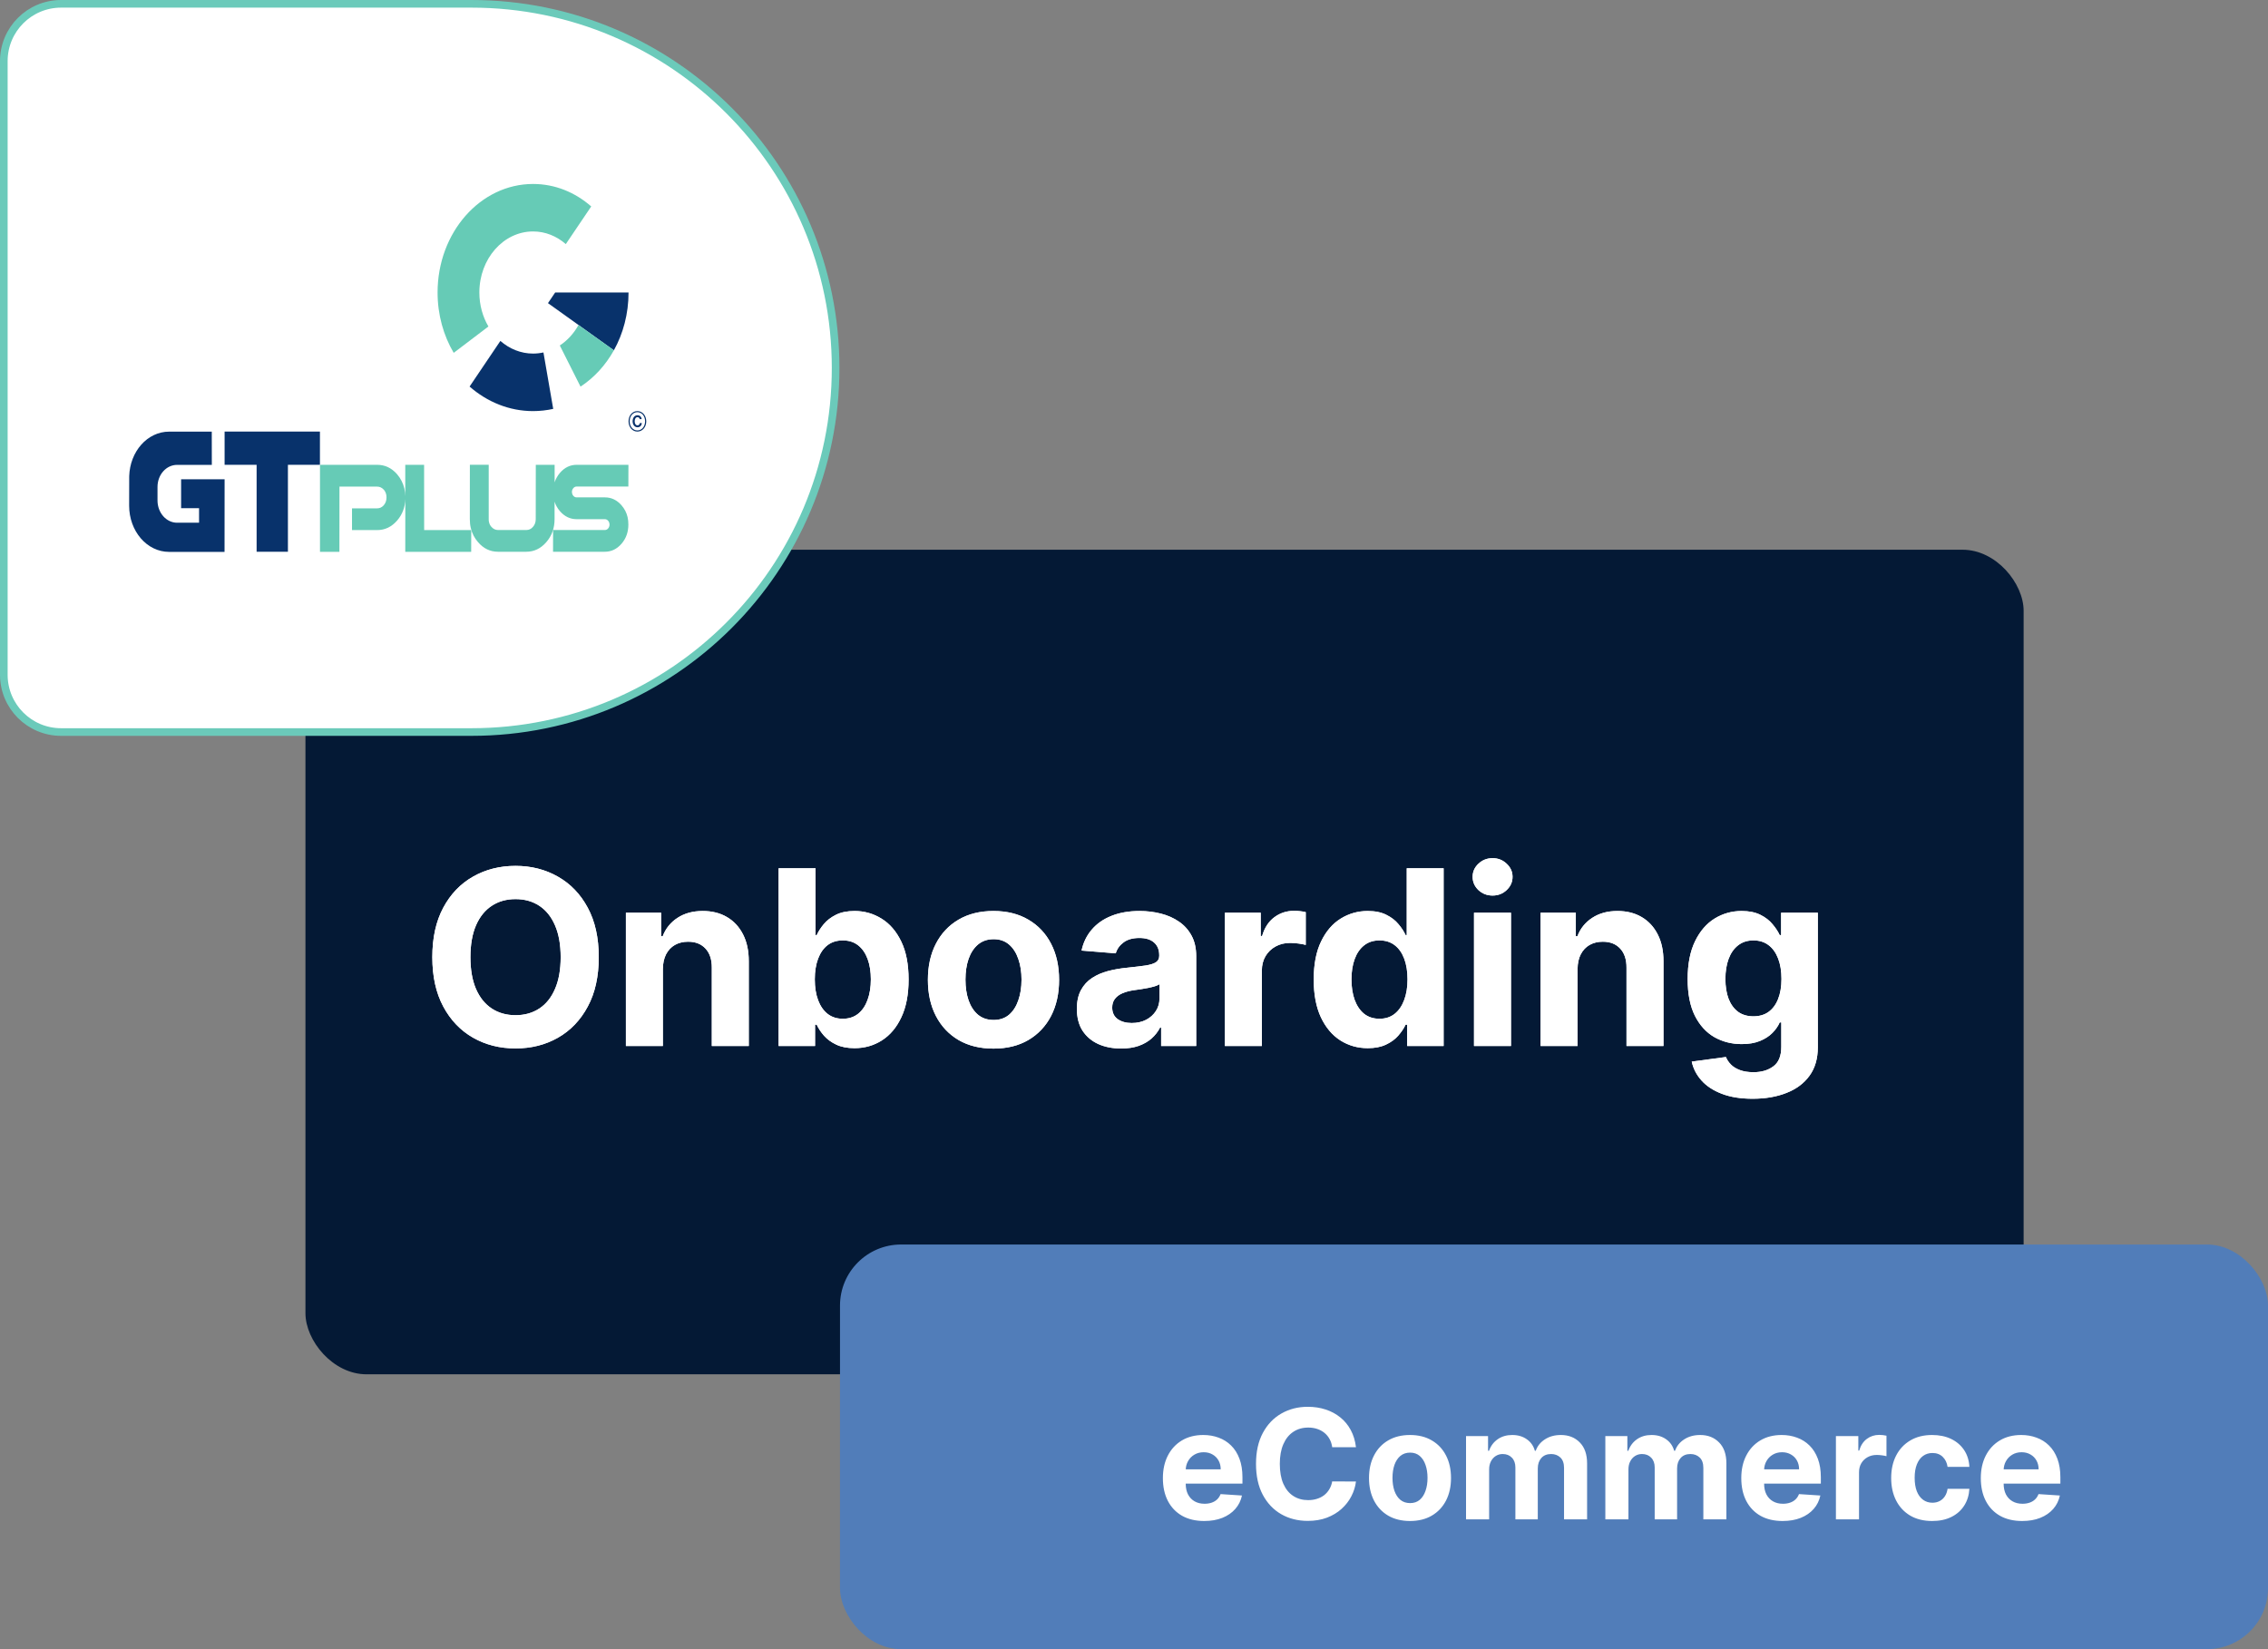 <svg width="297" height="216" viewBox="0 0 297 216" fill="none" xmlns="http://www.w3.org/2000/svg">
<rect x="0" y="0" width="297" height="216" fill="#808080" stroke="none"/>
<rect x="40" y="72" width="225" height="108" rx="8" fill="#041935"/>
<path d="M78.409 125.364C78.409 127.902 77.928 130.061 76.966 131.841C76.011 133.621 74.708 134.981 73.057 135.92C71.413 136.852 69.564 137.318 67.511 137.318C65.443 137.318 63.587 136.848 61.943 135.909C60.299 134.97 59 133.61 58.045 131.83C57.091 130.049 56.614 127.894 56.614 125.364C56.614 122.826 57.091 120.667 58.045 118.886C59 117.106 60.299 115.75 61.943 114.818C63.587 113.879 65.443 113.409 67.511 113.409C69.564 113.409 71.413 113.879 73.057 114.818C74.708 115.75 76.011 117.106 76.966 118.886C77.928 120.667 78.409 122.826 78.409 125.364ZM73.421 125.364C73.421 123.72 73.174 122.333 72.682 121.205C72.197 120.076 71.511 119.22 70.625 118.636C69.739 118.053 68.701 117.761 67.511 117.761C66.322 117.761 65.284 118.053 64.398 118.636C63.511 119.22 62.822 120.076 62.33 121.205C61.845 122.333 61.602 123.72 61.602 125.364C61.602 127.008 61.845 128.394 62.33 129.523C62.822 130.652 63.511 131.508 64.398 132.091C65.284 132.674 66.322 132.966 67.511 132.966C68.701 132.966 69.739 132.674 70.625 132.091C71.511 131.508 72.197 130.652 72.682 129.523C73.174 128.394 73.421 127.008 73.421 125.364ZM86.804 126.909V137H81.963V119.545H86.577V122.625H86.781C87.168 121.61 87.815 120.807 88.724 120.216C89.633 119.617 90.736 119.318 92.031 119.318C93.243 119.318 94.3 119.583 95.202 120.114C96.103 120.644 96.804 121.402 97.304 122.386C97.804 123.364 98.054 124.53 98.054 125.886V137H93.213V126.75C93.221 125.682 92.948 124.848 92.395 124.25C91.842 123.644 91.081 123.341 90.111 123.341C89.459 123.341 88.883 123.481 88.383 123.761C87.891 124.042 87.505 124.451 87.224 124.989C86.952 125.519 86.812 126.159 86.804 126.909ZM101.96 137V113.727H106.801V122.477H106.949C107.161 122.008 107.468 121.53 107.869 121.045C108.278 120.553 108.809 120.144 109.46 119.818C110.119 119.485 110.938 119.318 111.915 119.318C113.188 119.318 114.362 119.652 115.438 120.318C116.513 120.977 117.373 121.973 118.017 123.307C118.661 124.633 118.983 126.295 118.983 128.295C118.983 130.242 118.669 131.886 118.04 133.227C117.419 134.561 116.57 135.572 115.494 136.261C114.426 136.943 113.229 137.284 111.903 137.284C110.964 137.284 110.165 137.129 109.506 136.818C108.854 136.508 108.32 136.117 107.903 135.648C107.487 135.17 107.169 134.689 106.949 134.205H106.733V137H101.96ZM106.699 128.273C106.699 129.311 106.843 130.216 107.131 130.989C107.419 131.761 107.835 132.364 108.381 132.795C108.926 133.22 109.589 133.432 110.369 133.432C111.157 133.432 111.824 133.216 112.369 132.784C112.915 132.345 113.328 131.739 113.608 130.966C113.896 130.186 114.04 129.288 114.04 128.273C114.04 127.265 113.9 126.379 113.619 125.614C113.339 124.848 112.926 124.25 112.381 123.818C111.835 123.386 111.165 123.17 110.369 123.17C109.581 123.17 108.915 123.379 108.369 123.795C107.831 124.212 107.419 124.803 107.131 125.568C106.843 126.333 106.699 127.235 106.699 128.273ZM130.099 137.341C128.334 137.341 126.808 136.966 125.52 136.216C124.24 135.458 123.251 134.405 122.554 133.057C121.857 131.701 121.509 130.129 121.509 128.341C121.509 126.538 121.857 124.962 122.554 123.614C123.251 122.258 124.24 121.205 125.52 120.455C126.808 119.697 128.334 119.318 130.099 119.318C131.865 119.318 133.387 119.697 134.668 120.455C135.955 121.205 136.948 122.258 137.645 123.614C138.342 124.962 138.69 126.538 138.69 128.341C138.69 130.129 138.342 131.701 137.645 133.057C136.948 134.405 135.955 135.458 134.668 136.216C133.387 136.966 131.865 137.341 130.099 137.341ZM130.122 133.591C130.925 133.591 131.596 133.364 132.134 132.909C132.671 132.447 133.077 131.818 133.349 131.023C133.63 130.227 133.77 129.322 133.77 128.307C133.77 127.292 133.63 126.386 133.349 125.591C133.077 124.795 132.671 124.167 132.134 123.705C131.596 123.242 130.925 123.011 130.122 123.011C129.312 123.011 128.63 123.242 128.077 123.705C127.531 124.167 127.118 124.795 126.838 125.591C126.565 126.386 126.429 127.292 126.429 128.307C126.429 129.322 126.565 130.227 126.838 131.023C127.118 131.818 127.531 132.447 128.077 132.909C128.63 133.364 129.312 133.591 130.122 133.591ZM146.815 137.33C145.702 137.33 144.709 137.136 143.838 136.75C142.967 136.356 142.277 135.777 141.77 135.011C141.27 134.239 141.02 133.277 141.02 132.125C141.02 131.155 141.198 130.341 141.554 129.682C141.91 129.023 142.395 128.492 143.009 128.091C143.622 127.689 144.319 127.386 145.099 127.182C145.887 126.977 146.713 126.833 147.577 126.75C148.592 126.644 149.41 126.545 150.031 126.455C150.652 126.356 151.103 126.212 151.384 126.023C151.664 125.833 151.804 125.553 151.804 125.182V125.114C151.804 124.394 151.577 123.837 151.122 123.443C150.675 123.049 150.039 122.852 149.213 122.852C148.342 122.852 147.649 123.045 147.134 123.432C146.618 123.811 146.277 124.288 146.111 124.864L141.634 124.5C141.861 123.439 142.308 122.523 142.974 121.75C143.641 120.97 144.501 120.371 145.554 119.955C146.615 119.53 147.842 119.318 149.236 119.318C150.205 119.318 151.134 119.432 152.02 119.659C152.914 119.886 153.705 120.239 154.395 120.716C155.092 121.193 155.641 121.807 156.043 122.557C156.444 123.299 156.645 124.189 156.645 125.227V137H152.054V134.58H151.918C151.637 135.125 151.262 135.606 150.793 136.023C150.323 136.432 149.759 136.754 149.099 136.989C148.44 137.216 147.679 137.33 146.815 137.33ZM148.202 133.989C148.914 133.989 149.543 133.848 150.088 133.568C150.634 133.28 151.062 132.894 151.372 132.409C151.683 131.924 151.838 131.375 151.838 130.761V128.909C151.687 129.008 151.478 129.098 151.213 129.182C150.955 129.258 150.664 129.33 150.338 129.398C150.012 129.458 149.687 129.515 149.361 129.568C149.035 129.614 148.74 129.655 148.474 129.693C147.906 129.777 147.41 129.909 146.986 130.091C146.562 130.273 146.232 130.519 145.997 130.83C145.762 131.133 145.645 131.511 145.645 131.966C145.645 132.625 145.884 133.129 146.361 133.477C146.846 133.818 147.459 133.989 148.202 133.989ZM160.401 137V119.545H165.094V122.591H165.276C165.594 121.508 166.128 120.689 166.878 120.136C167.628 119.576 168.491 119.295 169.469 119.295C169.711 119.295 169.973 119.311 170.253 119.341C170.533 119.371 170.779 119.413 170.991 119.466V123.761C170.764 123.693 170.45 123.633 170.048 123.58C169.647 123.527 169.279 123.5 168.946 123.5C168.234 123.5 167.598 123.655 167.037 123.966C166.484 124.269 166.045 124.693 165.719 125.239C165.401 125.784 165.241 126.413 165.241 127.125V137H160.401ZM179.114 137.284C177.788 137.284 176.587 136.943 175.511 136.261C174.443 135.572 173.595 134.561 172.966 133.227C172.345 131.886 172.034 130.242 172.034 128.295C172.034 126.295 172.356 124.633 173 123.307C173.644 121.973 174.5 120.977 175.568 120.318C176.644 119.652 177.822 119.318 179.102 119.318C180.08 119.318 180.894 119.485 181.545 119.818C182.205 120.144 182.735 120.553 183.136 121.045C183.545 121.53 183.856 122.008 184.068 122.477H184.216V113.727H189.045V137H184.273V134.205H184.068C183.841 134.689 183.519 135.17 183.102 135.648C182.693 136.117 182.159 136.508 181.5 136.818C180.848 137.129 180.053 137.284 179.114 137.284ZM180.648 133.432C181.428 133.432 182.087 133.22 182.625 132.795C183.17 132.364 183.587 131.761 183.875 130.989C184.17 130.216 184.318 129.311 184.318 128.273C184.318 127.235 184.174 126.333 183.886 125.568C183.598 124.803 183.182 124.212 182.636 123.795C182.091 123.379 181.428 123.17 180.648 123.17C179.852 123.17 179.182 123.386 178.636 123.818C178.091 124.25 177.678 124.848 177.398 125.614C177.117 126.379 176.977 127.265 176.977 128.273C176.977 129.288 177.117 130.186 177.398 130.966C177.686 131.739 178.098 132.345 178.636 132.784C179.182 133.216 179.852 133.432 180.648 133.432ZM193.026 137V119.545H197.866V137H193.026ZM195.457 117.295C194.738 117.295 194.12 117.057 193.605 116.58C193.098 116.095 192.844 115.515 192.844 114.841C192.844 114.174 193.098 113.602 193.605 113.125C194.12 112.64 194.738 112.398 195.457 112.398C196.177 112.398 196.791 112.64 197.298 113.125C197.813 113.602 198.071 114.174 198.071 114.841C198.071 115.515 197.813 116.095 197.298 116.58C196.791 117.057 196.177 117.295 195.457 117.295ZM206.585 126.909V137H201.744V119.545H206.358V122.625H206.562C206.949 121.61 207.597 120.807 208.506 120.216C209.415 119.617 210.517 119.318 211.812 119.318C213.025 119.318 214.081 119.583 214.983 120.114C215.884 120.644 216.585 121.402 217.085 122.386C217.585 123.364 217.835 124.53 217.835 125.886V137H212.994V126.75C213.002 125.682 212.729 124.848 212.176 124.25C211.623 123.644 210.862 123.341 209.892 123.341C209.241 123.341 208.665 123.481 208.165 123.761C207.672 124.042 207.286 124.451 207.006 124.989C206.733 125.519 206.593 126.159 206.585 126.909ZM229.514 143.909C227.946 143.909 226.601 143.693 225.48 143.261C224.366 142.837 223.48 142.258 222.821 141.523C222.162 140.788 221.734 139.962 221.537 139.045L226.014 138.443C226.151 138.792 226.366 139.117 226.662 139.42C226.957 139.723 227.348 139.966 227.832 140.148C228.325 140.337 228.923 140.432 229.628 140.432C230.681 140.432 231.548 140.174 232.23 139.659C232.92 139.152 233.264 138.299 233.264 137.102V133.909H233.06C232.848 134.394 232.529 134.852 232.105 135.284C231.681 135.716 231.135 136.068 230.469 136.341C229.802 136.614 229.007 136.75 228.082 136.75C226.772 136.75 225.579 136.447 224.503 135.841C223.435 135.227 222.582 134.292 221.946 133.034C221.317 131.769 221.003 130.17 221.003 128.239C221.003 126.261 221.325 124.61 221.969 123.284C222.613 121.958 223.469 120.966 224.537 120.307C225.613 119.648 226.791 119.318 228.071 119.318C229.048 119.318 229.866 119.485 230.526 119.818C231.185 120.144 231.715 120.553 232.116 121.045C232.526 121.53 232.84 122.008 233.06 122.477H233.241V119.545H238.048V137.17C238.048 138.655 237.685 139.898 236.957 140.898C236.23 141.898 235.223 142.648 233.935 143.148C232.654 143.655 231.181 143.909 229.514 143.909ZM229.616 133.114C230.397 133.114 231.056 132.92 231.594 132.534C232.139 132.14 232.556 131.58 232.844 130.852C233.139 130.117 233.287 129.239 233.287 128.216C233.287 127.193 233.143 126.307 232.855 125.557C232.567 124.799 232.151 124.212 231.605 123.795C231.06 123.379 230.397 123.17 229.616 123.17C228.821 123.17 228.151 123.386 227.605 123.818C227.06 124.242 226.647 124.833 226.366 125.591C226.086 126.348 225.946 127.223 225.946 128.216C225.946 129.223 226.086 130.095 226.366 130.83C226.654 131.557 227.067 132.121 227.605 132.523C228.151 132.917 228.821 133.114 229.616 133.114Z" fill="white"/>
<path d="M78.409 125.364C78.409 127.902 77.928 130.061 76.966 131.841C76.011 133.621 74.708 134.981 73.057 135.92C71.413 136.852 69.564 137.318 67.511 137.318C65.443 137.318 63.587 136.848 61.943 135.909C60.299 134.97 59 133.61 58.045 131.83C57.091 130.049 56.614 127.894 56.614 125.364C56.614 122.826 57.091 120.667 58.045 118.886C59 117.106 60.299 115.75 61.943 114.818C63.587 113.879 65.443 113.409 67.511 113.409C69.564 113.409 71.413 113.879 73.057 114.818C74.708 115.75 76.011 117.106 76.966 118.886C77.928 120.667 78.409 122.826 78.409 125.364ZM73.421 125.364C73.421 123.72 73.174 122.333 72.682 121.205C72.197 120.076 71.511 119.22 70.625 118.636C69.739 118.053 68.701 117.761 67.511 117.761C66.322 117.761 65.284 118.053 64.398 118.636C63.511 119.22 62.822 120.076 62.33 121.205C61.845 122.333 61.602 123.72 61.602 125.364C61.602 127.008 61.845 128.394 62.33 129.523C62.822 130.652 63.511 131.508 64.398 132.091C65.284 132.674 66.322 132.966 67.511 132.966C68.701 132.966 69.739 132.674 70.625 132.091C71.511 131.508 72.197 130.652 72.682 129.523C73.174 128.394 73.421 127.008 73.421 125.364ZM86.804 126.909V137H81.963V119.545H86.577V122.625H86.781C87.168 121.61 87.815 120.807 88.724 120.216C89.633 119.617 90.736 119.318 92.031 119.318C93.243 119.318 94.3 119.583 95.202 120.114C96.103 120.644 96.804 121.402 97.304 122.386C97.804 123.364 98.054 124.53 98.054 125.886V137H93.213V126.75C93.221 125.682 92.948 124.848 92.395 124.25C91.842 123.644 91.081 123.341 90.111 123.341C89.459 123.341 88.883 123.481 88.383 123.761C87.891 124.042 87.505 124.451 87.224 124.989C86.952 125.519 86.812 126.159 86.804 126.909ZM101.96 137V113.727H106.801V122.477H106.949C107.161 122.008 107.468 121.53 107.869 121.045C108.278 120.553 108.809 120.144 109.46 119.818C110.119 119.485 110.938 119.318 111.915 119.318C113.188 119.318 114.362 119.652 115.438 120.318C116.513 120.977 117.373 121.973 118.017 123.307C118.661 124.633 118.983 126.295 118.983 128.295C118.983 130.242 118.669 131.886 118.04 133.227C117.419 134.561 116.57 135.572 115.494 136.261C114.426 136.943 113.229 137.284 111.903 137.284C110.964 137.284 110.165 137.129 109.506 136.818C108.854 136.508 108.32 136.117 107.903 135.648C107.487 135.17 107.169 134.689 106.949 134.205H106.733V137H101.96ZM106.699 128.273C106.699 129.311 106.843 130.216 107.131 130.989C107.419 131.761 107.835 132.364 108.381 132.795C108.926 133.22 109.589 133.432 110.369 133.432C111.157 133.432 111.824 133.216 112.369 132.784C112.915 132.345 113.328 131.739 113.608 130.966C113.896 130.186 114.04 129.288 114.04 128.273C114.04 127.265 113.9 126.379 113.619 125.614C113.339 124.848 112.926 124.25 112.381 123.818C111.835 123.386 111.165 123.17 110.369 123.17C109.581 123.17 108.915 123.379 108.369 123.795C107.831 124.212 107.419 124.803 107.131 125.568C106.843 126.333 106.699 127.235 106.699 128.273ZM130.099 137.341C128.334 137.341 126.808 136.966 125.52 136.216C124.24 135.458 123.251 134.405 122.554 133.057C121.857 131.701 121.509 130.129 121.509 128.341C121.509 126.538 121.857 124.962 122.554 123.614C123.251 122.258 124.24 121.205 125.52 120.455C126.808 119.697 128.334 119.318 130.099 119.318C131.865 119.318 133.387 119.697 134.668 120.455C135.955 121.205 136.948 122.258 137.645 123.614C138.342 124.962 138.69 126.538 138.69 128.341C138.69 130.129 138.342 131.701 137.645 133.057C136.948 134.405 135.955 135.458 134.668 136.216C133.387 136.966 131.865 137.341 130.099 137.341ZM130.122 133.591C130.925 133.591 131.596 133.364 132.134 132.909C132.671 132.447 133.077 131.818 133.349 131.023C133.63 130.227 133.77 129.322 133.77 128.307C133.77 127.292 133.63 126.386 133.349 125.591C133.077 124.795 132.671 124.167 132.134 123.705C131.596 123.242 130.925 123.011 130.122 123.011C129.312 123.011 128.63 123.242 128.077 123.705C127.531 124.167 127.118 124.795 126.838 125.591C126.565 126.386 126.429 127.292 126.429 128.307C126.429 129.322 126.565 130.227 126.838 131.023C127.118 131.818 127.531 132.447 128.077 132.909C128.63 133.364 129.312 133.591 130.122 133.591ZM146.815 137.33C145.702 137.33 144.709 137.136 143.838 136.75C142.967 136.356 142.277 135.777 141.77 135.011C141.27 134.239 141.02 133.277 141.02 132.125C141.02 131.155 141.198 130.341 141.554 129.682C141.91 129.023 142.395 128.492 143.009 128.091C143.622 127.689 144.319 127.386 145.099 127.182C145.887 126.977 146.713 126.833 147.577 126.75C148.592 126.644 149.41 126.545 150.031 126.455C150.652 126.356 151.103 126.212 151.384 126.023C151.664 125.833 151.804 125.553 151.804 125.182V125.114C151.804 124.394 151.577 123.837 151.122 123.443C150.675 123.049 150.039 122.852 149.213 122.852C148.342 122.852 147.649 123.045 147.134 123.432C146.618 123.811 146.277 124.288 146.111 124.864L141.634 124.5C141.861 123.439 142.308 122.523 142.974 121.75C143.641 120.97 144.501 120.371 145.554 119.955C146.615 119.53 147.842 119.318 149.236 119.318C150.205 119.318 151.134 119.432 152.02 119.659C152.914 119.886 153.705 120.239 154.395 120.716C155.092 121.193 155.641 121.807 156.043 122.557C156.444 123.299 156.645 124.189 156.645 125.227V137H152.054V134.58H151.918C151.637 135.125 151.262 135.606 150.793 136.023C150.323 136.432 149.759 136.754 149.099 136.989C148.44 137.216 147.679 137.33 146.815 137.33ZM148.202 133.989C148.914 133.989 149.543 133.848 150.088 133.568C150.634 133.28 151.062 132.894 151.372 132.409C151.683 131.924 151.838 131.375 151.838 130.761V128.909C151.687 129.008 151.478 129.098 151.213 129.182C150.955 129.258 150.664 129.33 150.338 129.398C150.012 129.458 149.687 129.515 149.361 129.568C149.035 129.614 148.74 129.655 148.474 129.693C147.906 129.777 147.41 129.909 146.986 130.091C146.562 130.273 146.232 130.519 145.997 130.83C145.762 131.133 145.645 131.511 145.645 131.966C145.645 132.625 145.884 133.129 146.361 133.477C146.846 133.818 147.459 133.989 148.202 133.989ZM160.401 137V119.545H165.094V122.591H165.276C165.594 121.508 166.128 120.689 166.878 120.136C167.628 119.576 168.491 119.295 169.469 119.295C169.711 119.295 169.973 119.311 170.253 119.341C170.533 119.371 170.779 119.413 170.991 119.466V123.761C170.764 123.693 170.45 123.633 170.048 123.58C169.647 123.527 169.279 123.5 168.946 123.5C168.234 123.5 167.598 123.655 167.037 123.966C166.484 124.269 166.045 124.693 165.719 125.239C165.401 125.784 165.241 126.413 165.241 127.125V137H160.401ZM179.114 137.284C177.788 137.284 176.587 136.943 175.511 136.261C174.443 135.572 173.595 134.561 172.966 133.227C172.345 131.886 172.034 130.242 172.034 128.295C172.034 126.295 172.356 124.633 173 123.307C173.644 121.973 174.5 120.977 175.568 120.318C176.644 119.652 177.822 119.318 179.102 119.318C180.08 119.318 180.894 119.485 181.545 119.818C182.205 120.144 182.735 120.553 183.136 121.045C183.545 121.53 183.856 122.008 184.068 122.477H184.216V113.727H189.045V137H184.273V134.205H184.068C183.841 134.689 183.519 135.17 183.102 135.648C182.693 136.117 182.159 136.508 181.5 136.818C180.848 137.129 180.053 137.284 179.114 137.284ZM180.648 133.432C181.428 133.432 182.087 133.22 182.625 132.795C183.17 132.364 183.587 131.761 183.875 130.989C184.17 130.216 184.318 129.311 184.318 128.273C184.318 127.235 184.174 126.333 183.886 125.568C183.598 124.803 183.182 124.212 182.636 123.795C182.091 123.379 181.428 123.17 180.648 123.17C179.852 123.17 179.182 123.386 178.636 123.818C178.091 124.25 177.678 124.848 177.398 125.614C177.117 126.379 176.977 127.265 176.977 128.273C176.977 129.288 177.117 130.186 177.398 130.966C177.686 131.739 178.098 132.345 178.636 132.784C179.182 133.216 179.852 133.432 180.648 133.432ZM193.026 137V119.545H197.866V137H193.026ZM195.457 117.295C194.738 117.295 194.12 117.057 193.605 116.58C193.098 116.095 192.844 115.515 192.844 114.841C192.844 114.174 193.098 113.602 193.605 113.125C194.12 112.64 194.738 112.398 195.457 112.398C196.177 112.398 196.791 112.64 197.298 113.125C197.813 113.602 198.071 114.174 198.071 114.841C198.071 115.515 197.813 116.095 197.298 116.58C196.791 117.057 196.177 117.295 195.457 117.295ZM206.585 126.909V137H201.744V119.545H206.358V122.625H206.562C206.949 121.61 207.597 120.807 208.506 120.216C209.415 119.617 210.517 119.318 211.812 119.318C213.025 119.318 214.081 119.583 214.983 120.114C215.884 120.644 216.585 121.402 217.085 122.386C217.585 123.364 217.835 124.53 217.835 125.886V137H212.994V126.75C213.002 125.682 212.729 124.848 212.176 124.25C211.623 123.644 210.862 123.341 209.892 123.341C209.241 123.341 208.665 123.481 208.165 123.761C207.672 124.042 207.286 124.451 207.006 124.989C206.733 125.519 206.593 126.159 206.585 126.909ZM229.514 143.909C227.946 143.909 226.601 143.693 225.48 143.261C224.366 142.837 223.48 142.258 222.821 141.523C222.162 140.788 221.734 139.962 221.537 139.045L226.014 138.443C226.151 138.792 226.366 139.117 226.662 139.42C226.957 139.723 227.348 139.966 227.832 140.148C228.325 140.337 228.923 140.432 229.628 140.432C230.681 140.432 231.548 140.174 232.23 139.659C232.92 139.152 233.264 138.299 233.264 137.102V133.909H233.06C232.848 134.394 232.529 134.852 232.105 135.284C231.681 135.716 231.135 136.068 230.469 136.341C229.802 136.614 229.007 136.75 228.082 136.75C226.772 136.75 225.579 136.447 224.503 135.841C223.435 135.227 222.582 134.292 221.946 133.034C221.317 131.769 221.003 130.17 221.003 128.239C221.003 126.261 221.325 124.61 221.969 123.284C222.613 121.958 223.469 120.966 224.537 120.307C225.613 119.648 226.791 119.318 228.071 119.318C229.048 119.318 229.866 119.485 230.526 119.818C231.185 120.144 231.715 120.553 232.116 121.045C232.526 121.53 232.84 122.008 233.06 122.477H233.241V119.545H238.048V137.17C238.048 138.655 237.685 139.898 236.957 140.898C236.23 141.898 235.223 142.648 233.935 143.148C232.654 143.655 231.181 143.909 229.514 143.909ZM229.616 133.114C230.397 133.114 231.056 132.92 231.594 132.534C232.139 132.14 232.556 131.58 232.844 130.852C233.139 130.117 233.287 129.239 233.287 128.216C233.287 127.193 233.143 126.307 232.855 125.557C232.567 124.799 232.151 124.212 231.605 123.795C231.06 123.379 230.397 123.17 229.616 123.17C228.821 123.17 228.151 123.386 227.605 123.818C227.06 124.242 226.647 124.833 226.366 125.591C226.086 126.348 225.946 127.223 225.946 128.216C225.946 129.223 226.086 130.095 226.366 130.83C226.654 131.557 227.067 132.121 227.605 132.523C228.151 132.917 228.821 133.114 229.616 133.114Z" fill="white"/>
<rect x="110" y="163" width="187" height="53" rx="8" fill="#517DB9"/>
<path d="M157.695 199.213C156.572 199.213 155.607 198.986 154.797 198.531C153.992 198.072 153.372 197.423 152.936 196.585C152.5 195.742 152.283 194.746 152.283 193.595C152.283 192.473 152.5 191.488 152.936 190.641C153.372 189.793 153.985 189.133 154.776 188.659C155.571 188.186 156.504 187.949 157.574 187.949C158.294 187.949 158.964 188.065 159.584 188.297C160.209 188.524 160.753 188.867 161.217 189.327C161.686 189.786 162.051 190.364 162.311 191.06C162.571 191.751 162.702 192.561 162.702 193.489V194.32H153.49V192.445H159.854C159.854 192.009 159.759 191.623 159.57 191.287C159.38 190.951 159.117 190.688 158.781 190.499C158.45 190.304 158.064 190.207 157.624 190.207C157.164 190.207 156.757 190.314 156.402 190.527C156.052 190.735 155.777 191.017 155.578 191.372C155.379 191.723 155.277 192.113 155.273 192.544V194.327C155.273 194.866 155.372 195.333 155.571 195.726C155.775 196.119 156.061 196.422 156.43 196.635C156.8 196.848 157.238 196.955 157.744 196.955C158.08 196.955 158.388 196.907 158.668 196.812C158.947 196.718 159.186 196.576 159.385 196.386C159.584 196.197 159.735 195.965 159.839 195.69L162.638 195.875C162.496 196.547 162.205 197.134 161.764 197.636C161.329 198.134 160.765 198.522 160.074 198.801C159.387 199.076 158.594 199.213 157.695 199.213ZM177.567 189.547H174.456C174.399 189.144 174.283 188.787 174.108 188.474C173.933 188.157 173.708 187.887 173.433 187.665C173.159 187.442 172.841 187.272 172.482 187.153C172.126 187.035 171.741 186.976 171.324 186.976C170.571 186.976 169.915 187.163 169.357 187.537C168.798 187.906 168.365 188.446 168.057 189.156C167.749 189.862 167.595 190.719 167.595 191.727C167.595 192.764 167.749 193.635 168.057 194.341C168.369 195.046 168.805 195.579 169.364 195.939C169.922 196.299 170.569 196.479 171.303 196.479C171.714 196.479 172.096 196.424 172.446 196.315C172.801 196.206 173.116 196.048 173.391 195.839C173.665 195.626 173.893 195.368 174.072 195.065C174.257 194.762 174.385 194.417 174.456 194.028L177.567 194.043C177.486 194.71 177.285 195.354 176.963 195.974C176.646 196.59 176.217 197.142 175.678 197.629C175.143 198.112 174.503 198.496 173.76 198.78C173.021 199.059 172.186 199.199 171.253 199.199C169.955 199.199 168.795 198.905 167.773 198.318C166.755 197.731 165.95 196.881 165.358 195.768C164.771 194.656 164.477 193.309 164.477 191.727C164.477 190.141 164.776 188.792 165.372 187.679C165.969 186.566 166.778 185.719 167.801 185.136C168.824 184.549 169.974 184.256 171.253 184.256C172.096 184.256 172.877 184.374 173.597 184.611C174.321 184.848 174.963 185.193 175.521 185.648C176.08 186.098 176.535 186.649 176.885 187.303C177.24 187.956 177.467 188.704 177.567 189.547ZM184.644 199.213C183.541 199.213 182.587 198.979 181.782 198.51C180.982 198.036 180.364 197.378 179.928 196.536C179.493 195.688 179.275 194.705 179.275 193.588C179.275 192.461 179.493 191.476 179.928 190.634C180.364 189.786 180.982 189.128 181.782 188.659C182.587 188.186 183.541 187.949 184.644 187.949C185.747 187.949 186.699 188.186 187.499 188.659C188.304 189.128 188.924 189.786 189.36 190.634C189.796 191.476 190.013 192.461 190.013 193.588C190.013 194.705 189.796 195.688 189.36 196.536C188.924 197.378 188.304 198.036 187.499 198.51C186.699 198.979 185.747 199.213 184.644 199.213ZM184.658 196.869C185.16 196.869 185.579 196.727 185.915 196.443C186.252 196.154 186.505 195.761 186.675 195.264C186.851 194.767 186.938 194.201 186.938 193.567C186.938 192.932 186.851 192.366 186.675 191.869C186.505 191.372 186.252 190.979 185.915 190.69C185.579 190.402 185.16 190.257 184.658 190.257C184.152 190.257 183.726 190.402 183.38 190.69C183.039 190.979 182.781 191.372 182.606 191.869C182.435 192.366 182.35 192.932 182.35 193.567C182.35 194.201 182.435 194.767 182.606 195.264C182.781 195.761 183.039 196.154 183.38 196.443C183.726 196.727 184.152 196.869 184.658 196.869ZM191.981 199V188.091H194.864V190.016H194.992C195.219 189.376 195.598 188.872 196.129 188.503C196.659 188.134 197.293 187.949 198.032 187.949C198.78 187.949 199.417 188.136 199.942 188.51C200.468 188.879 200.818 189.381 200.994 190.016H201.107C201.33 189.391 201.732 188.891 202.315 188.517C202.902 188.138 203.595 187.949 204.396 187.949C205.414 187.949 206.24 188.273 206.874 188.922C207.513 189.566 207.833 190.48 207.833 191.663V199H204.815V192.26C204.815 191.654 204.654 191.199 204.332 190.896C204.01 190.593 203.607 190.442 203.124 190.442C202.575 190.442 202.147 190.617 201.839 190.967C201.531 191.313 201.377 191.77 201.377 192.338V199H198.444V192.196C198.444 191.661 198.29 191.235 197.982 190.918C197.679 190.6 197.279 190.442 196.782 190.442C196.446 190.442 196.143 190.527 195.873 190.697C195.608 190.863 195.397 191.098 195.241 191.401C195.085 191.699 195.006 192.049 195.006 192.452V199H191.981ZM210.223 199V188.091H213.107V190.016H213.234C213.462 189.376 213.84 188.872 214.371 188.503C214.901 188.134 215.536 187.949 216.274 187.949C217.022 187.949 217.659 188.136 218.185 188.51C218.71 188.879 219.061 189.381 219.236 190.016H219.349C219.572 189.391 219.974 188.891 220.557 188.517C221.144 188.138 221.838 187.949 222.638 187.949C223.656 187.949 224.482 188.273 225.116 188.922C225.756 189.566 226.075 190.48 226.075 191.663V199H223.057V192.26C223.057 191.654 222.896 191.199 222.574 190.896C222.252 190.593 221.849 190.442 221.366 190.442C220.817 190.442 220.389 190.617 220.081 190.967C219.773 191.313 219.619 191.77 219.619 192.338V199H216.686V192.196C216.686 191.661 216.532 191.235 216.224 190.918C215.921 190.6 215.521 190.442 215.024 190.442C214.688 190.442 214.385 190.527 214.115 190.697C213.85 190.863 213.639 191.098 213.483 191.401C213.327 191.699 213.249 192.049 213.249 192.452V199H210.223ZM233.437 199.213C232.315 199.213 231.349 198.986 230.539 198.531C229.734 198.072 229.114 197.423 228.678 196.585C228.243 195.742 228.025 194.746 228.025 193.595C228.025 192.473 228.243 191.488 228.678 190.641C229.114 189.793 229.727 189.133 230.518 188.659C231.313 188.186 232.246 187.949 233.316 187.949C234.036 187.949 234.706 188.065 235.326 188.297C235.951 188.524 236.496 188.867 236.96 189.327C237.428 189.786 237.793 190.364 238.053 191.06C238.314 191.751 238.444 192.561 238.444 193.489V194.32H229.232V192.445H235.596C235.596 192.009 235.501 191.623 235.312 191.287C235.122 190.951 234.86 190.688 234.523 190.499C234.192 190.304 233.806 190.207 233.366 190.207C232.906 190.207 232.499 190.314 232.144 190.527C231.794 190.735 231.519 191.017 231.32 191.372C231.121 191.723 231.02 192.113 231.015 192.544V194.327C231.015 194.866 231.114 195.333 231.313 195.726C231.517 196.119 231.803 196.422 232.173 196.635C232.542 196.848 232.98 196.955 233.487 196.955C233.823 196.955 234.13 196.907 234.41 196.812C234.689 196.718 234.928 196.576 235.127 196.386C235.326 196.197 235.478 195.965 235.582 195.69L238.38 195.875C238.238 196.547 237.947 197.134 237.506 197.636C237.071 198.134 236.507 198.522 235.816 198.801C235.129 199.076 234.336 199.213 233.437 199.213ZM240.418 199V188.091H243.352V189.994H243.465C243.664 189.317 243.998 188.806 244.467 188.46C244.935 188.11 245.475 187.935 246.086 187.935C246.237 187.935 246.401 187.944 246.576 187.963C246.751 187.982 246.905 188.008 247.038 188.041V190.726C246.896 190.683 246.699 190.645 246.448 190.612C246.197 190.579 245.968 190.562 245.759 190.562C245.314 190.562 244.916 190.66 244.566 190.854C244.22 191.043 243.946 191.308 243.742 191.649C243.543 191.99 243.444 192.383 243.444 192.828V199H240.418ZM253.023 199.213C251.906 199.213 250.944 198.976 250.14 198.503C249.339 198.025 248.724 197.362 248.293 196.514C247.867 195.667 247.654 194.691 247.654 193.588C247.654 192.471 247.869 191.491 248.3 190.648C248.736 189.8 249.354 189.14 250.154 188.666C250.954 188.188 251.906 187.949 253.009 187.949C253.961 187.949 254.794 188.122 255.509 188.467C256.224 188.813 256.79 189.298 257.206 189.923C257.623 190.548 257.853 191.282 257.895 192.125H255.04C254.96 191.58 254.747 191.143 254.401 190.811C254.06 190.475 253.613 190.307 253.059 190.307C252.59 190.307 252.18 190.435 251.83 190.69C251.484 190.941 251.214 191.308 251.02 191.791C250.826 192.274 250.729 192.859 250.729 193.545C250.729 194.241 250.824 194.833 251.013 195.321C251.207 195.809 251.48 196.18 251.83 196.436C252.18 196.692 252.59 196.82 253.059 196.82C253.404 196.82 253.714 196.749 253.989 196.607C254.268 196.464 254.498 196.259 254.678 195.989C254.863 195.714 254.983 195.385 255.04 195.001H257.895C257.848 195.835 257.621 196.569 257.213 197.203C256.811 197.833 256.255 198.325 255.544 198.68C254.834 199.036 253.994 199.213 253.023 199.213ZM264.804 199.213C263.682 199.213 262.716 198.986 261.906 198.531C261.101 198.072 260.481 197.423 260.045 196.585C259.61 195.742 259.392 194.746 259.392 193.595C259.392 192.473 259.61 191.488 260.045 190.641C260.481 189.793 261.094 189.133 261.885 188.659C262.68 188.186 263.613 187.949 264.683 187.949C265.403 187.949 266.073 188.065 266.693 188.297C267.318 188.524 267.863 188.867 268.327 189.327C268.795 189.786 269.16 190.364 269.42 191.06C269.681 191.751 269.811 192.561 269.811 193.489V194.32H260.599V192.445H266.963C266.963 192.009 266.868 191.623 266.679 191.287C266.49 190.951 266.227 190.688 265.891 190.499C265.559 190.304 265.173 190.207 264.733 190.207C264.274 190.207 263.866 190.314 263.511 190.527C263.161 190.735 262.886 191.017 262.688 191.372C262.489 191.723 262.387 192.113 262.382 192.544V194.327C262.382 194.866 262.482 195.333 262.68 195.726C262.884 196.119 263.17 196.422 263.54 196.635C263.909 196.848 264.347 196.955 264.854 196.955C265.19 196.955 265.498 196.907 265.777 196.812C266.056 196.718 266.295 196.576 266.494 196.386C266.693 196.197 266.845 195.965 266.949 195.69L269.747 195.875C269.605 196.547 269.314 197.134 268.874 197.636C268.438 198.134 267.875 198.522 267.183 198.801C266.497 199.076 265.704 199.213 264.804 199.213Z" fill="white"/>
<path d="M8 0.5H61.737C88.075 0.5 109.426 21.851 109.426 48.189C109.426 74.527 88.075 95.878 61.737 95.878H8C3.858 95.878 0.5 92.52 0.5 88.378V8C0.5 3.858 3.858 0.5 8 0.5Z" fill="white" stroke="#6BCABA"/>
<path d="M37.704 60.878V72.266H33.604V60.878H29.412V56.524H41.896V60.878H37.704Z" fill="#08326B"/>
<path d="M23.717 62.761V66.563H26.067V68.464H23.193C21.775 68.464 20.626 67.159 20.626 65.547V63.778C20.626 62.166 21.775 60.887 23.193 60.887H27.739L27.732 56.533H22.152C19.293 56.533 17.02 59.135 16.92 62.367V62.376C16.92 62.437 16.912 66.23 16.912 66.23C16.912 69.559 19.224 72.284 22.152 72.284H29.404L29.412 62.77H23.717V62.761Z" fill="#08326B"/>
<path d="M75.512 63.725H82.286L82.294 60.878H75.52C74.664 60.878 73.94 61.228 73.339 61.92C73.015 62.297 72.776 62.718 72.63 63.173V60.878H70.164L70.156 68C70.156 68.394 70.033 68.736 69.794 69.007C69.555 69.287 69.262 69.419 68.923 69.419H65.224C64.877 69.419 64.592 69.279 64.353 69.007C64.191 68.832 64.091 68.622 64.037 68.385C64.006 68.263 63.991 68.131 63.998 67.991V60.869H61.532L61.525 67.991C61.525 68.394 61.563 68.779 61.648 69.147C61.81 69.848 62.126 70.47 62.604 71.013C63.32 71.846 64.191 72.266 65.216 72.266H68.915C69.94 72.266 70.811 71.846 71.535 71.013C72.26 70.181 72.622 69.174 72.622 67.991V65.705C72.769 66.16 73 66.581 73.331 66.957C73.932 67.649 74.664 68 75.512 68H79.211C79.373 68 79.519 68.07 79.643 68.21C79.72 68.306 79.774 68.403 79.797 68.517C79.812 68.578 79.82 68.639 79.82 68.701C79.82 68.893 79.766 69.06 79.643 69.209C79.519 69.349 79.381 69.419 79.211 69.419H72.429L72.422 72.266H79.203C80.051 72.266 80.783 71.915 81.384 71.224C81.985 70.531 82.286 69.691 82.286 68.701C82.286 68.368 82.255 68.044 82.186 67.737C82.055 67.159 81.785 66.642 81.392 66.186C80.791 65.494 80.067 65.144 79.211 65.144H75.512C75.342 65.144 75.196 65.074 75.073 64.934C74.996 64.837 74.942 64.741 74.919 64.627C74.903 64.566 74.895 64.496 74.895 64.434C74.895 64.242 74.957 64.075 75.08 63.935C75.196 63.795 75.342 63.725 75.512 63.725Z" fill="#66CBB6"/>
<path d="M55.537 60.878H53.071V64.995C53.063 64.645 53.025 64.312 52.955 63.996C52.793 63.296 52.477 62.674 52.007 62.122C51.283 61.29 50.412 60.878 49.387 60.878H41.904V72.275H44.447L44.455 63.734H49.387C49.726 63.734 50.019 63.874 50.266 64.145C50.42 64.321 50.52 64.531 50.574 64.767C50.605 64.89 50.612 65.021 50.612 65.162C50.612 65.556 50.497 65.897 50.258 66.169C50.019 66.449 49.726 66.581 49.387 66.581H46.096V69.428H49.387C50.412 69.428 51.283 69.007 52.007 68.175C52.685 67.395 53.04 66.458 53.078 65.372L53.071 72.275H61.702L61.71 69.428H55.544L55.537 60.878Z" fill="#66CBB6"/>
<path d="M71.759 39.705L80.39 45.881C81.608 43.691 82.309 41.089 82.309 38.312H72.699L71.759 39.705Z" fill="#08326B"/>
<path d="M69.809 30.314C71.42 30.314 72.907 30.936 74.094 31.97L77.423 27.038C75.312 25.189 72.676 24.095 69.809 24.095C62.904 24.095 57.302 30.454 57.302 38.312C57.302 41.238 58.08 43.953 59.413 46.214L63.96 42.762C63.212 41.492 62.773 39.959 62.773 38.312C62.773 33.888 65.925 30.314 69.809 30.314Z" fill="#66CBB6"/>
<path d="M69.809 46.31C68.198 46.31 66.711 45.688 65.524 44.654L61.494 50.629C63.798 52.644 66.68 53.844 69.809 53.844C70.711 53.844 71.589 53.739 72.445 53.554L71.165 46.161C70.726 46.257 70.272 46.31 69.809 46.31Z" fill="#08326B"/>
<path d="M75.759 42.569C75.142 43.673 74.302 44.593 73.308 45.25L76.021 50.637C77.793 49.481 79.296 47.843 80.39 45.881L75.759 42.569Z" fill="#66CBB6"/>
<path d="M82.309 55.184C82.309 54.413 82.818 53.844 83.465 53.844C84.12 53.844 84.629 54.413 84.629 55.184C84.629 55.955 84.12 56.524 83.465 56.524C82.81 56.524 82.309 55.946 82.309 55.184ZM84.475 55.184C84.475 54.492 84.043 53.984 83.465 53.984C82.887 53.984 82.456 54.501 82.456 55.184C82.456 55.867 82.895 56.375 83.465 56.375C84.043 56.375 84.475 55.867 84.475 55.184ZM82.841 55.184C82.841 54.728 83.087 54.387 83.481 54.387C83.642 54.387 83.766 54.439 83.858 54.527C83.958 54.614 84.012 54.746 84.035 54.895H83.773C83.758 54.755 83.658 54.641 83.481 54.641C83.234 54.641 83.111 54.886 83.111 55.184C83.111 55.499 83.257 55.709 83.481 55.709C83.665 55.709 83.773 55.578 83.789 55.412H84.043C84.043 55.552 83.981 55.709 83.889 55.797C83.789 55.902 83.665 55.964 83.481 55.964C83.111 55.964 82.841 55.631 82.841 55.184Z" fill="#08326B"/>
</svg>

